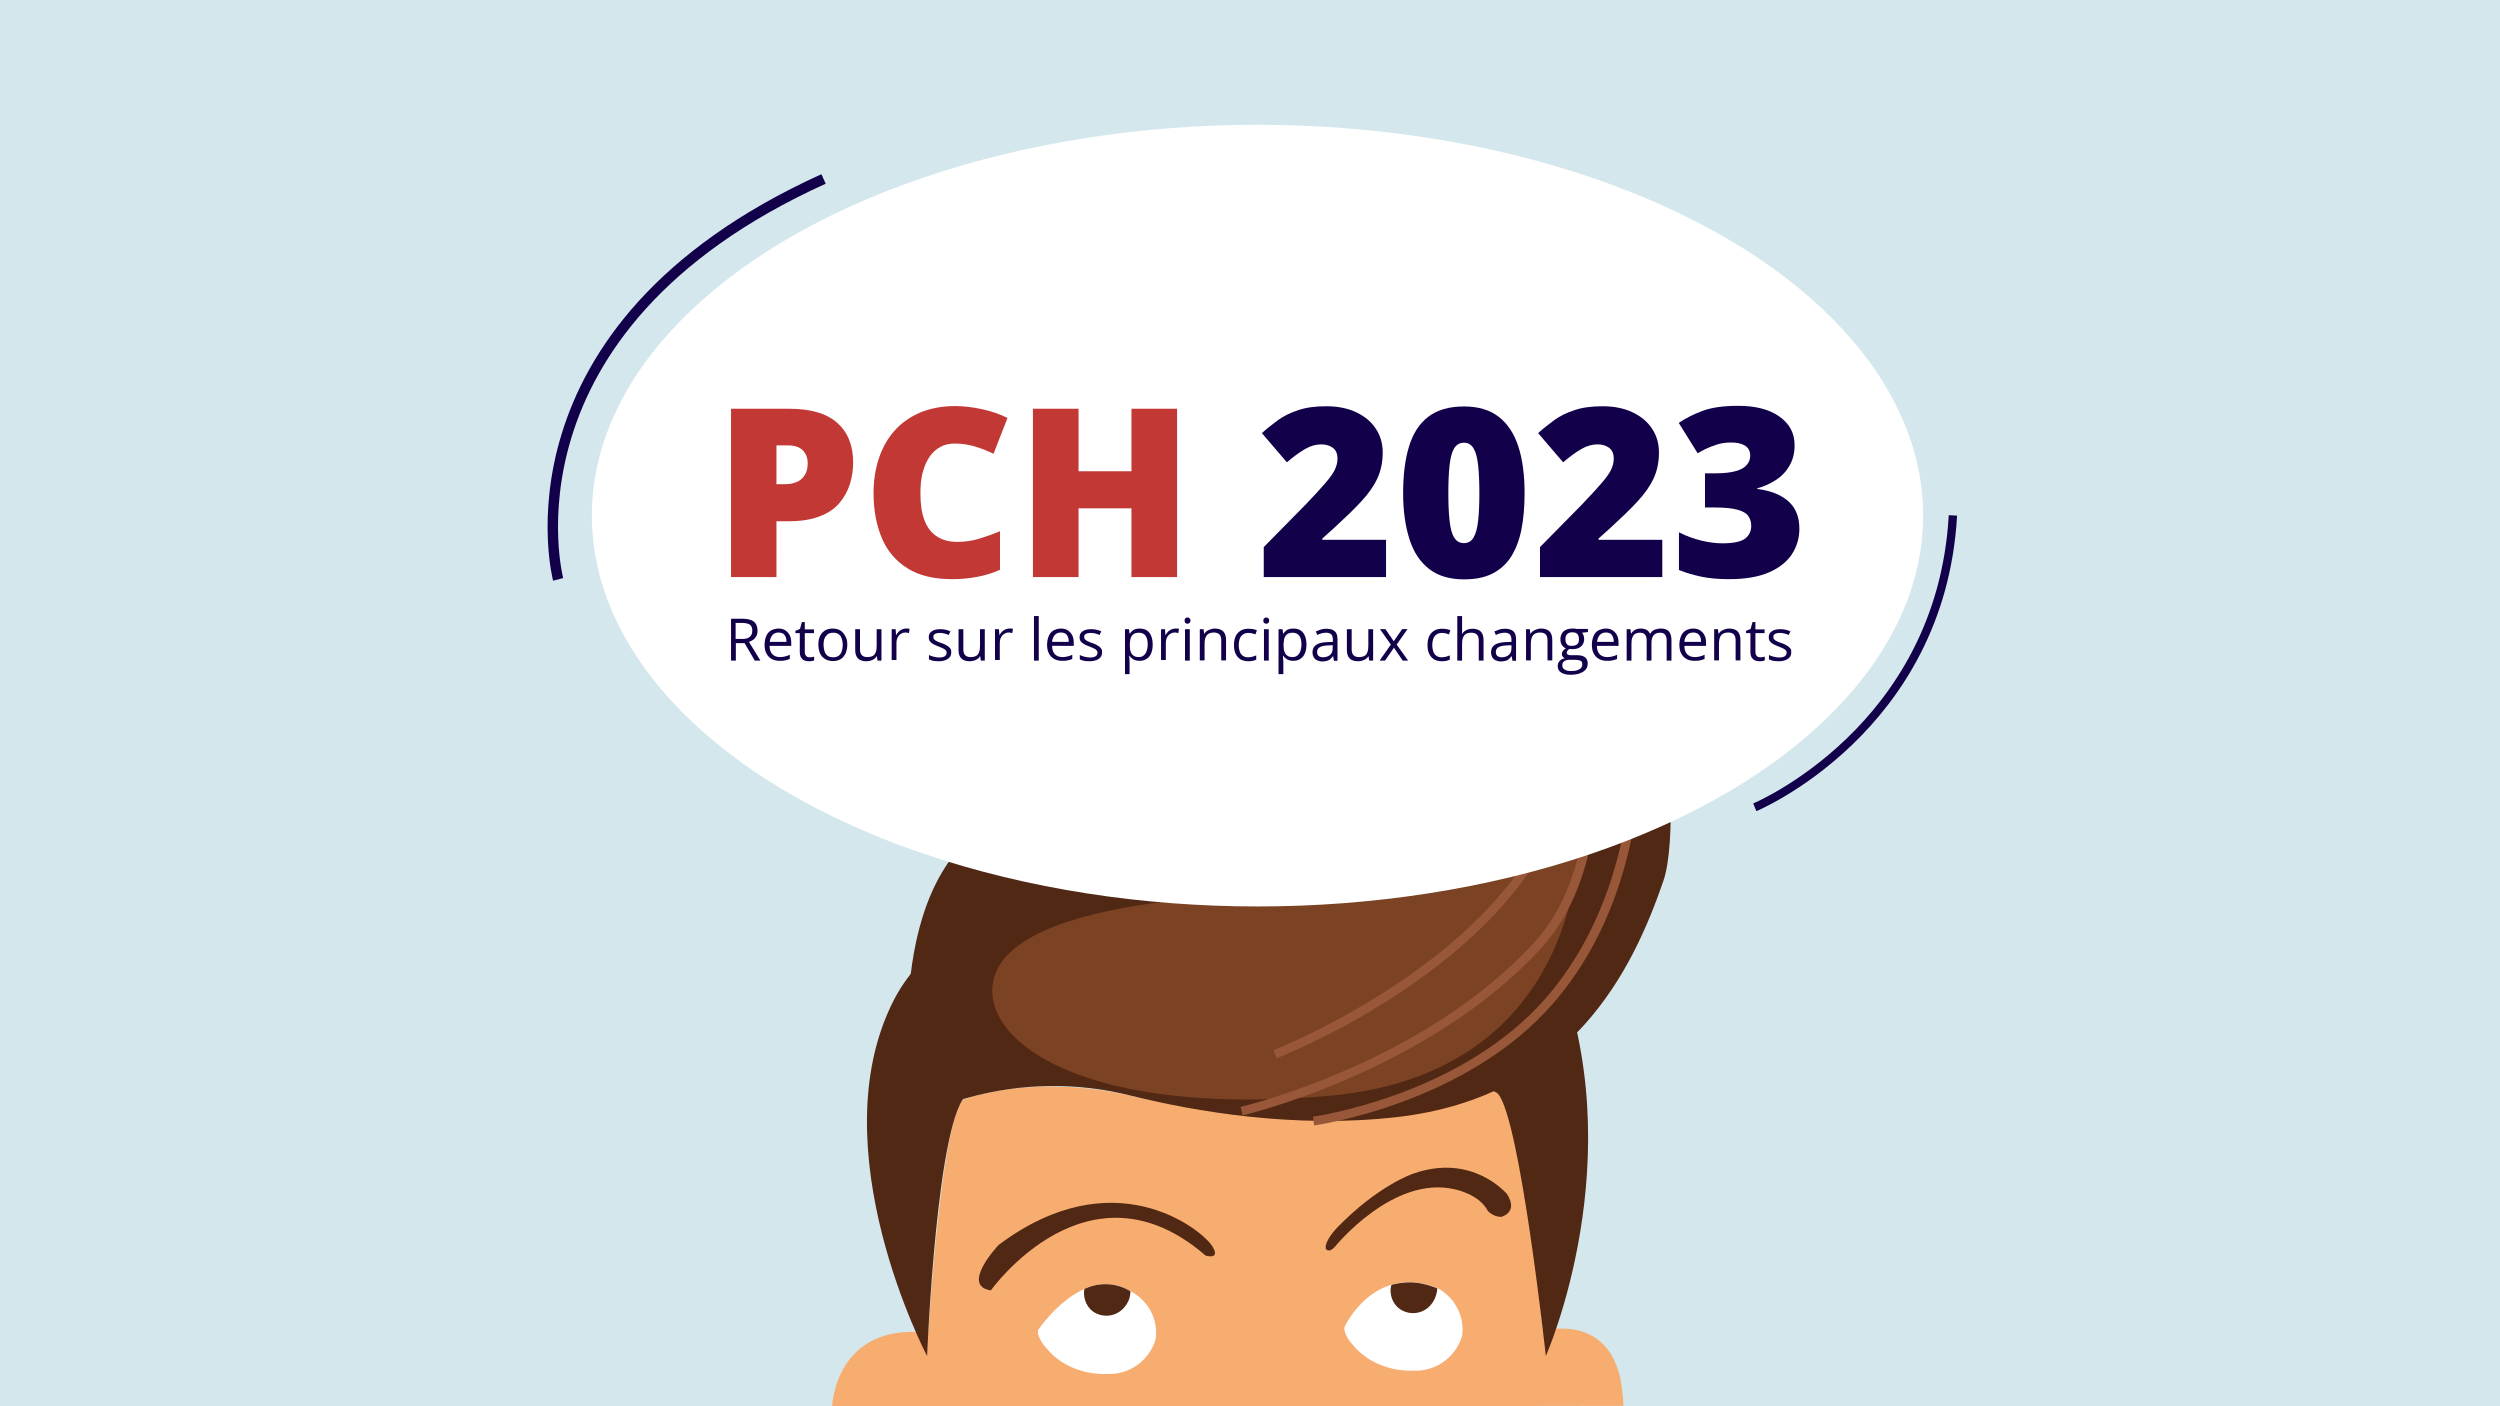 <?xml version="1.0" encoding="UTF-8"?> <svg xmlns="http://www.w3.org/2000/svg" xmlns:xlink="http://www.w3.org/1999/xlink" version="1.1" id="Calque_1" x="0px" y="0px" viewBox="0 0 1200 675" style="enable-background:new 0 0 1200 675;" xml:space="preserve"> <style type="text/css"> .st0{fill:#D3E7ED;} .st1{clip-path:url(#SVGID_00000078728810939884167200000000350953920699876275_);} .st2{clip-path:url(#SVGID_00000112612329714179673480000000260719659867466142_);fill:#F7AC70;} .st3{clip-path:url(#SVGID_00000150090986484202251350000010454419768515426947_);fill:#502813;} .st4{clip-path:url(#SVGID_00000086663336787372449720000012338238129760968091_);fill:#502813;} .st5{clip-path:url(#SVGID_00000167358824568337020730000017882873088379843719_);fill:#7C4224;} .st6{clip-path:url(#SVGID_00000011027365629307250490000007403606561965089193_);fill:#995739;} .st7{clip-path:url(#SVGID_00000000913772782799341360000002440894738038444732_);fill:#995739;} .st8{clip-path:url(#SVGID_00000018235976690680596560000004584666088766981802_);fill:#995739;} .st9{clip-path:url(#SVGID_00000083065074013135725630000008340961214480451470_);fill:#502813;} .st10{clip-path:url(#SVGID_00000114063273020430133630000007918863008846081455_);fill:#FFFFFF;} .st11{clip-path:url(#SVGID_00000029757940514709597610000003122426654166764710_);fill:#502813;} .st12{clip-path:url(#SVGID_00000154428175237565843770000000507265380705782441_);fill:#FFFFFF;} .st13{clip-path:url(#SVGID_00000057840547098379864050000004755996688428614289_);fill:#502813;} .st14{clip-path:url(#SVGID_00000068652124900301953200000000918516866534375562_);fill:#502813;} .st15{fill:#FFFFFF;} .st16{fill:#C13834;} .st17{fill:#12004A;} .st18{fill:none;stroke:#12004A;stroke-width:5;stroke-miterlimit:10;} .st19{fill:none;stroke:#12004A;stroke-width:4;stroke-miterlimit:10;} </style> <rect class="st0" width="1200" height="675"></rect> <g id="Calque_2_2_"> </g> <g> <g> <g> <g> <defs> <rect id="SVGID_1_" x="108.1" y="24.1" width="1044.5" height="651.3"></rect> </defs> <clipPath id="SVGID_00000179610779055276275440000008745264791292826767_"> <use xlink:href="#SVGID_1_" style="overflow:visible;"></use> </clipPath> <g style="clip-path:url(#SVGID_00000179610779055276275440000008745264791292826767_);"> <g> <g> <defs> <rect id="SVGID_00000034089658949377374300000003724216284123713976_" x="108.1" y="24.1" width="1044.5" height="651.3"></rect> </defs> <clipPath id="SVGID_00000093148998668627570030000006057466125562292642_"> <use xlink:href="#SVGID_00000034089658949377374300000003724216284123713976_" style="overflow:visible;"></use> </clipPath> <path style="clip-path:url(#SVGID_00000093148998668627570030000006057466125562292642_);fill:#F7AC70;" d="M399.4,675.4 c0,0,1.1-40.7,46.2-35.7c0,0,6-99.5,16.5-111.8c0,0,33.6-13.4,83.6-1.3c0,0,74.9,17.8,137.1,5.6c0,0,23.8-4.9,34.8-11.7 c0,0,4.5,2.6,6.2,7.3c1.7,4.8,10.1,45.6,16.8,111c0,0,31.4-9,37.5,24.6c0,0,1,7.1,1.2,11.4L399.4,675.4z"></path> </g> </g> <g> <g> <defs> <rect id="SVGID_00000117672259679432593900000010035738922518290053_" x="108.1" y="24.1" width="1044.5" height="651.3"></rect> </defs> <clipPath id="SVGID_00000158734602420265911000000011327388285408510338_"> <use xlink:href="#SVGID_00000117672259679432593900000010035738922518290053_" style="overflow:visible;"></use> </clipPath> <path style="clip-path:url(#SVGID_00000158734602420265911000000011327388285408510338_);fill:#502813;" d="M445,650.9 c0,0-52.2-99.3-16.2-170.4c48.7-96.3,297.7-68.7,317.7-19.2c38,94.1-4.5,189.6-4.5,189.6S729.6,536.6,719,525 s-239.2-9-254.3,0C449.7,534,445,650.9,445,650.9"></path> </g> </g> <g> <g> <defs> <rect id="SVGID_00000158724604851973994900000012293055490525622437_" x="108.1" y="24.1" width="1044.5" height="651.3"></rect> </defs> <clipPath id="SVGID_00000109744049149147031160000017026736268831876753_"> <use xlink:href="#SVGID_00000158724604851973994900000012293055490525622437_" style="overflow:visible;"></use> </clipPath> <path style="clip-path:url(#SVGID_00000109744049149147031160000017026736268831876753_);fill:#502813;" d="M800.5,355.6 c0,0-47.9,40.3-101.9,28.8c-53.9-11.5-177.8-23.1-227.8,13.4c-49.9,36.5-32,136.4-32,136.4l25.8-7.3 c25.5-7.1,52.5-7.5,78.2-1c31.2,7.7,78.7,15.9,127.7,10.3c83.9-9.6,113.2-70.6,127.9-113.3 C804.9,404.1,800.5,355.6,800.5,355.6"></path> </g> </g> <g> <g> <defs> <rect id="SVGID_00000168816780261508053060000008767689841875797632_" x="108.1" y="24.1" width="1044.5" height="651.3"></rect> </defs> <clipPath id="SVGID_00000166640796202697597470000012007666482974937008_"> <use xlink:href="#SVGID_00000168816780261508053060000008767689841875797632_" style="overflow:visible;"></use> </clipPath> <path style="clip-path:url(#SVGID_00000166640796202697597470000012007666482974937008_);fill:#7C4224;" d="M757.9,399 c0,0-55.6,29.7-123.6,29.7s-142.1,8.3-155.7,36.8s32.1,71.3,158.2,60.6C762.8,515.5,757.9,399,757.9,399"></path> </g> </g> <g> <g> <defs> <rect id="SVGID_00000137838347115556030180000008115817147418445956_" x="108.1" y="24.1" width="1044.5" height="651.3"></rect> </defs> <clipPath id="SVGID_00000156565937121863652210000012188190867937849520_"> <use xlink:href="#SVGID_00000137838347115556030180000008115817147418445956_" style="overflow:visible;"></use> </clipPath> <path style="clip-path:url(#SVGID_00000156565937121863652210000012188190867937849520_);fill:#995739;" d="M596.5,535.4 l-1-4.1c0.9-0.2,87.8-20.8,141-79c26.3-28.7,25.4-74.2,25.4-74.6l4.4-0.1c0,1.9,0.9,47.5-26.5,77.5 C685.5,514.3,597.3,535.2,596.5,535.4"></path> </g> </g> <g> <g> <defs> <rect id="SVGID_00000165939712764904898760000010784829634107794071_" x="108.1" y="24.1" width="1044.5" height="651.3"></rect> </defs> <clipPath id="SVGID_00000136400832785370656870000018046402972999445124_"> <use xlink:href="#SVGID_00000165939712764904898760000010784829634107794071_" style="overflow:visible;"></use> </clipPath> <path style="clip-path:url(#SVGID_00000136400832785370656870000018046402972999445124_);fill:#995739;" d="M630.8,540.2 l-0.6-4.2c0.7-0.1,71.4-10,112.3-57.5c41-47.6,40.3-110.9,40.3-111.5l4.4-0.1c0,0.6,0.8,65.5-41.3,114.3 C703.9,530,631.6,540.1,630.8,540.2"></path> </g> </g> <g> <g> <defs> <rect id="SVGID_00000167382053783425926240000010519988701844092059_" x="108.1" y="24.1" width="1044.5" height="651.3"></rect> </defs> <clipPath id="SVGID_00000031172475297406314440000014492002385837236373_"> <use xlink:href="#SVGID_00000167382053783425926240000010519988701844092059_" style="overflow:visible;"></use> </clipPath> <path style="clip-path:url(#SVGID_00000031172475297406314440000014492002385837236373_);fill:#995739;" d="M612.8,508 l-1.6-3.9c1.1-0.4,113-44.5,135.9-122.2l4.2,1.1C739,424.7,702,456.5,673,475.8C654.1,488.5,633.9,499.2,612.8,508"></path> </g> </g> <g> <g> <defs> <rect id="SVGID_00000064332500158957506690000008616923669760279683_" x="108.1" y="24.1" width="1044.5" height="651.3"></rect> </defs> <clipPath id="SVGID_00000167369098167412010200000009080952129569852805_"> <use xlink:href="#SVGID_00000064332500158957506690000008616923669760279683_" style="overflow:visible;"></use> </clipPath> <path style="clip-path:url(#SVGID_00000167369098167412010200000009080952129569852805_);fill:#502813;" d="M475.6,619.4 c0,0,46.7-65.7,103.1-16.7c0,0,7.9,2.3,2.8-5.1c-5.1-7.4-46.7-41.6-102.2,0C479.3,597.7,460.8,617.1,475.6,619.4"></path> </g> </g> <g> <g> <defs> <rect id="SVGID_00000074403459245890946440000007461937932498553790_" x="108.1" y="24.1" width="1044.5" height="651.3"></rect> </defs> <clipPath id="SVGID_00000023280015578929773150000004799058004989728959_"> <use xlink:href="#SVGID_00000074403459245890946440000007461937932498553790_" style="overflow:visible;"></use> </clipPath> <path style="clip-path:url(#SVGID_00000023280015578929773150000004799058004989728959_);fill:#FFFFFF;" d="M498.5,638.1 c0,0,21.6-32.1,44.2-18.3c8.5,4.4,13.4,13.7,12,23.1c-3.1,10.3-12.8,17.2-23.6,16.6c0,0-17.8,1.4-29.1-12.7 C502,646.9,496.9,641,498.5,638.1"></path> </g> </g> <g> <g> <defs> <rect id="SVGID_00000045620359912854596570000015078517025555033772_" x="108.1" y="24.1" width="1044.5" height="651.3"></rect> </defs> <clipPath id="SVGID_00000016754445824664143890000009874896176529090690_"> <use xlink:href="#SVGID_00000045620359912854596570000015078517025555033772_" style="overflow:visible;"></use> </clipPath> <path style="clip-path:url(#SVGID_00000016754445824664143890000009874896176529090690_);fill:#502813;" d="M521.5,618.3 c-0.4,0.1-0.6,0.2-1,0.4c-0.7,3.8,0.7,8,3.7,10.5c4.9,3.8,12,2.9,15.8-2.1c1.7-2.1,2.6-4.6,2.6-7.3 C536.3,615.9,528.4,615.3,521.5,618.3"></path> </g> </g> <g> <g> <defs> <rect id="SVGID_00000014604780793401503410000013353542056467522704_" x="108.1" y="24.1" width="1044.5" height="651.3"></rect> </defs> <clipPath id="SVGID_00000037657154242299844970000011975455229352010681_"> <use xlink:href="#SVGID_00000014604780793401503410000013353542056467522704_" style="overflow:visible;"></use> </clipPath> <path style="clip-path:url(#SVGID_00000037657154242299844970000011975455229352010681_);fill:#FFFFFF;" d="M645.6,636.5 c0,0,14.1-30.1,44.2-18.3c8.5,4.4,13.4,13.7,12,23.1c-3.1,10.3-12.8,17.2-23.6,16.6c0,0-17.8,1.4-29.1-12.7 C649,645.3,644,639.4,645.6,636.5"></path> </g> </g> <g> <g> <defs> <rect id="SVGID_00000040572590148318251730000004410501385231284109_" x="108.1" y="24.1" width="1044.5" height="651.3"></rect> </defs> <clipPath id="SVGID_00000033370842673003574390000004748424228374849979_"> <use xlink:href="#SVGID_00000040572590148318251730000004410501385231284109_" style="overflow:visible;"></use> </clipPath> <path style="clip-path:url(#SVGID_00000033370842673003574390000004748424228374849979_);fill:#502813;" d="M668.7,616.5 c-0.6,0.2-0.9,0.2-1,0.8c-0.8,3.8,0.5,7.8,3.4,10.4c4.8,4,11.9,3.3,15.8-1.5c1.7-2,2.9-5.1,3-7.8 C683.7,616,677.6,614.4,668.7,616.5"></path> </g> </g> <g> <g> <defs> <rect id="SVGID_00000182508871329050019870000006437383633828542859_" x="108.1" y="24.1" width="1044.5" height="651.3"></rect> </defs> <clipPath id="SVGID_00000082362381288754594880000011613363957667209104_"> <use xlink:href="#SVGID_00000182508871329050019870000006437383633828542859_" style="overflow:visible;"></use> </clipPath> <path style="clip-path:url(#SVGID_00000082362381288754594880000011613363957667209104_);fill:#502813;" d="M640.8,598.4 c0,0,27.9-34.6,57.6-27.5c0,0,11.6,2.2,15.8,10.4c1.7,1.7,4,2.8,6.4,2.8c0,0,8.4-2,2.8-10.9c0,0-16.5-20-45.2-9.8 c0,0-16.9,5.7-36.4,25.9c0,0-6.2,6.3-5.4,10.1C636.4,599.5,637.8,601.8,640.8,598.4"></path> </g> </g> </g> </g> </g> </g> </g> <ellipse class="st15" cx="603.6" cy="247.5" rx="319.5" ry="187.6"></ellipse> <g> <path class="st16" d="M378.8,196.2c10.2,0,17.9,2.2,23,6.7c5.1,4.5,7.7,10.8,7.7,19c0,3.7-0.5,7.2-1.6,10.6 c-1.1,3.4-2.8,6.4-5.1,9.1s-5.5,4.8-9.5,6.3s-8.8,2.3-14.5,2.3h-6.1V277h-21.8v-80.8H378.8z M378.3,213.8h-5.6v18.6h4.3 c1.9,0,3.6-0.3,5.3-1c1.6-0.6,2.9-1.7,3.9-3.2c1-1.5,1.5-3.4,1.5-5.8c0-2.5-0.8-4.6-2.3-6.2C383.8,214.6,381.5,213.8,378.3,213.8z"></path> <path class="st16" d="M458.3,212.9c-2.6,0-4.9,0.5-6.9,1.6c-2,1.1-3.8,2.7-5.2,4.7c-1.4,2.1-2.5,4.6-3.3,7.5 c-0.8,3-1.1,6.3-1.1,10.1c0,5.1,0.6,9.4,1.9,12.8c1.3,3.5,3.3,6.1,5.9,7.8c2.6,1.8,5.9,2.7,9.9,2.7c3.6,0,7.1-0.5,10.4-1.5 c3.3-1,6.7-2.2,10.1-3.6v18.5c-3.6,1.6-7.2,2.7-11,3.4c-3.7,0.7-7.7,1.1-11.9,1.1c-8.8,0-15.9-1.7-21.5-5.2 c-5.6-3.5-9.7-8.3-12.3-14.5c-2.6-6.2-4-13.4-4-21.6c0-6.1,0.9-11.7,2.6-16.8c1.7-5.1,4.2-9.5,7.5-13.2c3.3-3.7,7.4-6.6,12.3-8.7 c4.9-2,10.5-3.1,16.8-3.1c3.9,0,8,0.5,12.4,1.4c4.3,0.9,8.6,2.3,12.7,4.3l-6.7,17.2c-2.9-1.4-5.9-2.6-9-3.5 C464.9,213.4,461.7,212.9,458.3,212.9z"></path> <path class="st16" d="M565,277h-21.9V244h-25.4V277h-21.9v-80.8h21.9v30h25.4v-30H565V277z"></path> <path class="st17" d="M665.2,277h-58.6v-14.4l19.7-20c4.1-4.3,7.3-7.7,9.5-10.3c2.3-2.6,3.9-4.8,4.8-6.6c0.9-1.8,1.4-3.7,1.4-5.6 c0-2.4-0.8-4.1-2.3-5.2c-1.5-1.1-3.4-1.6-5.5-1.6c-2.5,0-5.1,0.7-7.7,2.2c-2.6,1.5-5.5,3.6-8.8,6.4l-12-14c2.4-2.2,5-4.2,7.7-6.2 c2.7-2,6-3.6,9.7-4.8c3.7-1.3,8.3-1.9,13.6-1.9c5.5,0,10.3,1,14.3,2.9c4,1.9,7.2,4.5,9.4,7.9c2.2,3.3,3.3,7.1,3.3,11.4 c0,4.7-0.9,8.9-2.6,12.5c-1.7,3.7-4.3,7.3-7.7,11c-3.4,3.7-7.7,7.8-12.8,12.5l-5.9,5.3v0.6h30.6V277z"></path> <path class="st17" d="M731.8,236.7c0,6.5-0.5,12.3-1.5,17.4c-1,5.1-2.7,9.4-4.9,13c-2.3,3.6-5.3,6.3-9,8.2s-8.3,2.8-13.7,2.8 c-6.7,0-12.3-1.6-16.6-4.9c-4.3-3.3-7.5-8-9.5-14.2c-2-6.2-3.1-13.6-3.1-22.2c0-8.7,0.9-16.2,2.8-22.4c1.9-6.2,4.9-11,9.2-14.3 c4.3-3.3,10-5,17.2-5c6.7,0,12.3,1.6,16.6,4.9c4.3,3.3,7.5,8.1,9.5,14.3C730.8,220.4,731.8,227.9,731.8,236.7z M695.2,236.7 c0,5.3,0.2,9.7,0.6,13.3c0.4,3.6,1.1,6.3,2.2,8c1.1,1.8,2.6,2.7,4.7,2.7c2,0,3.6-0.9,4.6-2.7c1.1-1.8,1.8-4.5,2.2-8 c0.4-3.6,0.6-8,0.6-13.3c0-5.3-0.2-9.8-0.6-13.4c-0.4-3.6-1.1-6.3-2.2-8.1c-1.1-1.8-2.6-2.7-4.6-2.7c-2,0-3.6,0.9-4.7,2.7 c-1.1,1.8-1.8,4.5-2.2,8.1C695.4,226.9,695.2,231.4,695.2,236.7z"></path> <path class="st17" d="M797.8,277h-58.6v-14.4l19.7-20c4.1-4.3,7.3-7.7,9.5-10.3c2.3-2.6,3.9-4.8,4.8-6.6c0.9-1.8,1.4-3.7,1.4-5.6 c0-2.4-0.8-4.1-2.3-5.2c-1.5-1.1-3.4-1.6-5.5-1.6c-2.5,0-5.1,0.7-7.7,2.2c-2.6,1.5-5.5,3.6-8.8,6.4l-12-14c2.4-2.2,5-4.2,7.7-6.2 c2.7-2,6-3.6,9.7-4.8c3.7-1.3,8.3-1.9,13.6-1.9c5.5,0,10.3,1,14.3,2.9c4,1.9,7.2,4.5,9.4,7.9c2.2,3.3,3.3,7.1,3.3,11.4 c0,4.7-0.9,8.9-2.6,12.5c-1.7,3.7-4.3,7.3-7.7,11c-3.4,3.7-7.7,7.8-12.8,12.5l-5.9,5.3v0.6h30.6V277z"></path> <path class="st17" d="M861.4,213.7c0,3.8-0.8,7.1-2.5,9.9c-1.6,2.8-3.8,5.1-6.5,6.8c-2.7,1.8-5.7,3.1-8.9,4v0.3 c6.4,0.8,11.4,2.8,14.9,5.9c3.5,3.1,5.3,7.5,5.3,13.2c0,4.4-1.2,8.5-3.5,12.1c-2.4,3.7-6,6.6-11,8.8c-5,2.2-11.4,3.3-19.2,3.3 c-5.2,0-9.7-0.4-13.4-1.2c-3.7-0.8-7.3-1.8-10.7-3.2v-18.1c3.5,1.8,7.1,3.1,10.8,4c3.7,0.9,7.1,1.3,10.1,1.3 c5.3,0,8.9-0.8,10.9-2.3c1.9-1.5,2.9-3.5,2.9-6.1c0-1.8-0.5-3.4-1.4-4.7c-0.9-1.3-2.6-2.3-5.1-3c-2.5-0.7-6.1-1.1-10.7-1.1h-5 v-16.4h5.1c4.1,0,7.4-0.4,9.8-1.1c2.4-0.7,4.2-1.7,5.2-3c1.1-1.3,1.6-2.7,1.6-4.4c0-2.1-0.8-3.7-2.5-4.8c-1.7-1-3.9-1.5-6.6-1.5 c-2.4,0-4.7,0.3-6.9,1c-2.1,0.7-4,1.4-5.6,2.2c-1.6,0.8-2.8,1.5-3.6,2l-9.1-14.6c3.4-2.3,7.2-4.2,11.5-5.8c4.3-1.6,10-2.4,17-2.4 c8.3,0,14.9,1.7,19.6,5C859,203.3,861.4,207.9,861.4,213.7z"></path> </g> <g> <path class="st17" d="M356.3,297c1.7,0,3,0.2,4.1,0.6c1.1,0.4,1.9,1,2.4,1.9c0.5,0.8,0.8,1.9,0.8,3.2c0,1.1-0.2,2-0.6,2.7 c-0.4,0.7-0.9,1.3-1.5,1.7c-0.6,0.4-1.3,0.8-2,1l5.5,9h-2.7l-4.9-8.4h-4.2v8.4h-2.3V297H356.3z M356.1,299h-3v7.7h3.2 c1.6,0,2.8-0.3,3.6-1c0.8-0.7,1.2-1.7,1.2-3c0-1.4-0.4-2.3-1.2-2.9C359.1,299.3,357.8,299,356.1,299z"></path> <path class="st17" d="M373.7,301.7c1.3,0,2.4,0.3,3.3,0.9c0.9,0.6,1.6,1.4,2.1,2.4c0.5,1,0.7,2.2,0.7,3.6v1.4h-10.4 c0,1.8,0.5,3.1,1.3,4c0.9,0.9,2.1,1.4,3.6,1.4c1,0,1.8-0.1,2.5-0.3c0.7-0.2,1.5-0.4,2.3-0.8v2c-0.8,0.3-1.5,0.6-2.3,0.7 c-0.7,0.2-1.6,0.2-2.6,0.2c-1.4,0-2.7-0.3-3.8-0.9c-1.1-0.6-1.9-1.5-2.5-2.6c-0.6-1.1-0.9-2.5-0.9-4.2c0-1.6,0.3-3,0.8-4.2 c0.5-1.2,1.3-2.1,2.3-2.7C371.2,302.1,372.3,301.7,373.7,301.7z M373.7,303.6c-1.2,0-2.2,0.4-2.9,1.2c-0.7,0.8-1.2,1.9-1.3,3.3h8 c0-0.9-0.1-1.7-0.4-2.4c-0.3-0.7-0.7-1.2-1.2-1.6C375.2,303.8,374.5,303.6,373.7,303.6z"></path> <path class="st17" d="M388.6,315.5c0.4,0,0.8,0,1.2-0.1c0.4-0.1,0.7-0.1,1-0.2v1.8c-0.3,0.1-0.6,0.2-1.1,0.3 c-0.5,0.1-0.9,0.1-1.4,0.1c-0.8,0-1.5-0.1-2.2-0.4c-0.7-0.3-1.2-0.8-1.6-1.4c-0.4-0.7-0.6-1.6-0.6-2.8v-8.9h-2.1v-1.1l2.2-0.9 l0.9-3.3h1.4v3.5h4.4v1.8h-4.4v8.9c0,0.9,0.2,1.7,0.7,2.1C387.3,315.3,387.8,315.5,388.6,315.5z"></path> <path class="st17" d="M406.7,309.5c0,1.2-0.2,2.3-0.5,3.3s-0.8,1.8-1.4,2.5c-0.6,0.7-1.3,1.2-2.2,1.5c-0.9,0.4-1.8,0.5-2.9,0.5 c-1,0-1.9-0.2-2.8-0.5c-0.8-0.4-1.6-0.9-2.2-1.5c-0.6-0.7-1.1-1.5-1.4-2.5c-0.3-1-0.5-2.1-0.5-3.3c0-1.7,0.3-3.1,0.8-4.2 c0.6-1.2,1.4-2,2.4-2.7c1-0.6,2.3-0.9,3.7-0.9c1.4,0,2.6,0.3,3.6,0.9c1,0.6,1.8,1.5,2.4,2.7C406.5,306.5,406.7,307.9,406.7,309.5z M395.3,309.5c0,1.2,0.2,2.3,0.5,3.2s0.8,1.6,1.5,2.1c0.7,0.5,1.5,0.7,2.6,0.7c1,0,1.9-0.2,2.6-0.7c0.7-0.5,1.2-1.2,1.5-2.1 s0.5-1.9,0.5-3.2c0-1.2-0.2-2.2-0.5-3.1c-0.3-0.9-0.8-1.6-1.5-2c-0.7-0.5-1.5-0.7-2.6-0.7c-1.6,0-2.7,0.5-3.4,1.6 C395.6,306.2,395.3,307.7,395.3,309.5z"></path> <path class="st17" d="M423.1,302v15.1h-1.9l-0.3-2.1h-0.1c-0.3,0.5-0.7,1-1.2,1.3c-0.5,0.4-1.1,0.6-1.7,0.8c-0.6,0.2-1.3,0.3-2,0.3 c-1.2,0-2.2-0.2-3-0.6s-1.4-1-1.8-1.8c-0.4-0.8-0.6-1.8-0.6-3.1V302h2.3v9.7c0,1.3,0.3,2.2,0.9,2.8c0.6,0.6,1.4,0.9,2.6,0.9 c1.1,0,2-0.2,2.7-0.6c0.7-0.4,1.1-1,1.4-1.9c0.3-0.8,0.4-1.8,0.4-3V302H423.1z"></path> <path class="st17" d="M434.8,301.7c0.3,0,0.6,0,0.9,0c0.3,0,0.6,0.1,0.9,0.1l-0.3,2.1c-0.2-0.1-0.5-0.1-0.8-0.2s-0.6-0.1-0.9-0.1 c-0.6,0-1.2,0.1-1.7,0.4c-0.5,0.2-1,0.6-1.4,1c-0.4,0.5-0.7,1-0.9,1.6c-0.2,0.6-0.3,1.3-0.3,2.1v8.1H428V302h1.9l0.2,2.8h0.1 c0.3-0.6,0.7-1.1,1.1-1.5c0.4-0.5,1-0.8,1.5-1.1C433.5,301.9,434.1,301.7,434.8,301.7z"></path> <path class="st17" d="M456.6,313c0,1-0.2,1.8-0.7,2.4c-0.5,0.7-1.2,1.1-2.1,1.5c-0.9,0.3-2,0.5-3.2,0.5c-1.1,0-2-0.1-2.7-0.2 c-0.8-0.2-1.4-0.4-2-0.7v-2.1c0.6,0.3,1.3,0.6,2.2,0.8c0.9,0.2,1.7,0.4,2.6,0.4c1.3,0,2.2-0.2,2.8-0.6s0.9-1,0.9-1.7 c0-0.4-0.1-0.8-0.4-1.1c-0.2-0.3-0.6-0.6-1.2-0.9c-0.6-0.3-1.3-0.6-2.3-1c-1-0.4-1.8-0.7-2.5-1.1c-0.7-0.4-1.2-0.8-1.6-1.3 c-0.4-0.5-0.6-1.2-0.6-2c0-1.3,0.5-2.3,1.5-2.9c1-0.7,2.4-1,4.1-1c0.9,0,1.8,0.1,2.6,0.3c0.8,0.2,1.5,0.4,2.2,0.7l-0.8,1.8 c-0.6-0.3-1.3-0.5-2-0.7s-1.4-0.3-2.2-0.3c-1.1,0-1.9,0.2-2.4,0.5c-0.6,0.3-0.8,0.8-0.8,1.4c0,0.5,0.1,0.9,0.4,1.2 c0.3,0.3,0.7,0.6,1.3,0.9c0.6,0.3,1.3,0.6,2.3,0.9c0.9,0.3,1.8,0.7,2.4,1.1c0.7,0.4,1.2,0.8,1.6,1.3 C456.4,311.5,456.6,312.1,456.6,313z"></path> <path class="st17" d="M472.7,302v15.1h-1.9l-0.3-2.1h-0.1c-0.3,0.5-0.7,1-1.2,1.3c-0.5,0.4-1.1,0.6-1.7,0.8c-0.6,0.2-1.3,0.3-2,0.3 c-1.2,0-2.2-0.2-3-0.6s-1.4-1-1.8-1.8c-0.4-0.8-0.6-1.8-0.6-3.1V302h2.3v9.7c0,1.3,0.3,2.2,0.9,2.8c0.6,0.6,1.4,0.9,2.6,0.9 c1.1,0,2-0.2,2.7-0.6c0.7-0.4,1.1-1,1.4-1.9c0.3-0.8,0.4-1.8,0.4-3V302H472.7z"></path> <path class="st17" d="M484.4,301.7c0.3,0,0.6,0,0.9,0c0.3,0,0.6,0.1,0.9,0.1l-0.3,2.1c-0.2-0.1-0.5-0.1-0.8-0.2s-0.6-0.1-0.9-0.1 c-0.6,0-1.2,0.1-1.7,0.4c-0.5,0.2-1,0.6-1.4,1c-0.4,0.5-0.7,1-0.9,1.6c-0.2,0.6-0.3,1.3-0.3,2.1v8.1h-2.3V302h1.9l0.2,2.8h0.1 c0.3-0.6,0.7-1.1,1.1-1.5c0.4-0.5,1-0.8,1.5-1.1C483,301.9,483.6,301.7,484.4,301.7z"></path> <path class="st17" d="M498.6,317.1h-2.3v-21.4h2.3V317.1z"></path> <path class="st17" d="M509.3,301.7c1.3,0,2.4,0.3,3.3,0.9c0.9,0.6,1.6,1.4,2.1,2.4c0.5,1,0.7,2.2,0.7,3.6v1.4H505 c0,1.8,0.5,3.1,1.3,4c0.9,0.9,2.1,1.4,3.6,1.4c1,0,1.8-0.1,2.5-0.3c0.7-0.2,1.5-0.4,2.3-0.8v2c-0.8,0.3-1.5,0.6-2.3,0.7 c-0.7,0.2-1.6,0.2-2.6,0.2c-1.4,0-2.7-0.3-3.8-0.9c-1.1-0.6-1.9-1.5-2.5-2.6c-0.6-1.1-0.9-2.5-0.9-4.2c0-1.6,0.3-3,0.8-4.2 c0.5-1.2,1.3-2.1,2.3-2.7C506.7,302.1,507.9,301.7,509.3,301.7z M509.2,303.6c-1.2,0-2.2,0.4-2.9,1.2c-0.7,0.8-1.2,1.9-1.3,3.3h8 c0-0.9-0.1-1.7-0.4-2.4c-0.3-0.7-0.7-1.2-1.2-1.6C510.8,303.8,510.1,303.6,509.2,303.6z"></path> <path class="st17" d="M529,313c0,1-0.2,1.8-0.7,2.4c-0.5,0.7-1.2,1.1-2.1,1.5c-0.9,0.3-2,0.5-3.2,0.5c-1.1,0-2-0.1-2.7-0.2 c-0.8-0.2-1.4-0.4-2-0.7v-2.1c0.6,0.3,1.3,0.6,2.2,0.8c0.9,0.2,1.7,0.4,2.6,0.4c1.3,0,2.2-0.2,2.8-0.6c0.6-0.4,0.9-1,0.9-1.7 c0-0.4-0.1-0.8-0.4-1.1c-0.2-0.3-0.6-0.6-1.2-0.9c-0.6-0.3-1.3-0.6-2.3-1c-1-0.4-1.8-0.7-2.5-1.1c-0.7-0.4-1.2-0.8-1.6-1.3 c-0.4-0.5-0.6-1.2-0.6-2c0-1.3,0.5-2.3,1.5-2.9c1-0.7,2.4-1,4.1-1c0.9,0,1.8,0.1,2.6,0.3c0.8,0.2,1.5,0.4,2.2,0.7l-0.8,1.8 c-0.6-0.3-1.3-0.5-2-0.7s-1.4-0.3-2.2-0.3c-1.1,0-1.9,0.2-2.4,0.5c-0.6,0.3-0.8,0.8-0.8,1.4c0,0.5,0.1,0.9,0.4,1.2 c0.3,0.3,0.7,0.6,1.3,0.9s1.3,0.6,2.3,0.9c0.9,0.3,1.8,0.7,2.4,1.1c0.7,0.4,1.2,0.8,1.6,1.3C528.8,311.5,529,312.1,529,313z"></path> <path class="st17" d="M547.1,301.7c1.9,0,3.4,0.6,4.5,1.9c1.1,1.3,1.7,3.2,1.7,5.8c0,1.7-0.3,3.2-0.8,4.3c-0.5,1.2-1.2,2-2.2,2.6 c-0.9,0.6-2,0.9-3.3,0.9c-0.8,0-1.5-0.1-2.1-0.3c-0.6-0.2-1.1-0.5-1.6-0.9s-0.8-0.7-1.1-1.2h-0.2c0,0.4,0.1,0.8,0.1,1.3 c0,0.5,0.1,0.9,0.1,1.3v6.2H540V302h1.9l0.3,2.2h0.1c0.3-0.5,0.7-0.9,1.1-1.3c0.4-0.4,0.9-0.7,1.5-0.9 C545.6,301.8,546.3,301.7,547.1,301.7z M546.7,303.7c-1,0-1.9,0.2-2.5,0.6s-1.1,1-1.4,1.8c-0.3,0.8-0.4,1.8-0.5,3v0.4 c0,1.3,0.1,2.4,0.4,3.2c0.3,0.9,0.7,1.6,1.4,2c0.6,0.5,1.5,0.7,2.6,0.7c0.9,0,1.7-0.3,2.3-0.8c0.6-0.5,1.1-1.2,1.4-2.1 c0.3-0.9,0.5-1.9,0.5-3.1c0-1.8-0.3-3.2-1-4.2C549.2,304.2,548.1,303.7,546.7,303.7z"></path> <path class="st17" d="M564.1,301.7c0.3,0,0.6,0,0.9,0c0.3,0,0.6,0.1,0.9,0.1l-0.3,2.1c-0.2-0.1-0.5-0.1-0.8-0.2s-0.6-0.1-0.9-0.1 c-0.6,0-1.2,0.1-1.7,0.4c-0.5,0.2-1,0.6-1.4,1c-0.4,0.5-0.7,1-0.9,1.6c-0.2,0.6-0.3,1.3-0.3,2.1v8.1h-2.3V302h1.9l0.2,2.8h0.1 c0.3-0.6,0.7-1.1,1.1-1.5c0.4-0.5,1-0.8,1.5-1.1C562.8,301.9,563.4,301.7,564.1,301.7z"></path> <path class="st17" d="M570,296.4c0.4,0,0.7,0.1,1,0.4c0.3,0.2,0.4,0.6,0.4,1.1c0,0.5-0.1,0.9-0.4,1.1c-0.3,0.2-0.6,0.4-1,0.4 c-0.4,0-0.7-0.1-1-0.4c-0.3-0.2-0.4-0.6-0.4-1.1c0-0.5,0.1-0.9,0.4-1.1C569.2,296.5,569.6,296.4,570,296.4z M571.1,302v15.1h-2.3 V302H571.1z"></path> <path class="st17" d="M583,301.7c1.8,0,3.1,0.4,4.1,1.3c0.9,0.9,1.4,2.3,1.4,4.2v9.8h-2.3v-9.7c0-1.3-0.3-2.2-0.9-2.8 c-0.6-0.6-1.5-0.9-2.6-0.9c-1.7,0-2.8,0.5-3.5,1.4c-0.7,0.9-1,2.3-1,4.1v7.9h-2.3V302h1.8l0.3,2.2h0.1c0.3-0.5,0.7-1,1.2-1.3 c0.5-0.4,1.1-0.6,1.7-0.8C581.7,301.8,582.4,301.7,583,301.7z"></path> <path class="st17" d="M599.2,317.4c-1.4,0-2.6-0.3-3.6-0.8c-1-0.6-1.8-1.4-2.4-2.6c-0.6-1.1-0.9-2.6-0.9-4.3c0-1.8,0.3-3.3,0.9-4.5 c0.6-1.2,1.5-2,2.5-2.6c1.1-0.6,2.3-0.8,3.7-0.8c0.8,0,1.5,0.1,2.2,0.2c0.7,0.2,1.3,0.3,1.7,0.6l-0.7,1.9c-0.5-0.2-1-0.3-1.6-0.5 c-0.6-0.1-1.2-0.2-1.7-0.2c-1,0-1.9,0.2-2.6,0.7c-0.7,0.4-1.2,1.1-1.6,2c-0.3,0.9-0.5,1.9-0.5,3.2c0,1.2,0.2,2.3,0.5,3.1 c0.3,0.9,0.8,1.5,1.5,2c0.7,0.5,1.5,0.7,2.5,0.7c0.8,0,1.5-0.1,2.2-0.3c0.6-0.2,1.2-0.4,1.7-0.6v2c-0.5,0.3-1.1,0.5-1.7,0.6 C600.8,317.3,600.1,317.4,599.2,317.4z"></path> <path class="st17" d="M607.8,296.4c0.4,0,0.7,0.1,1,0.4c0.3,0.2,0.4,0.6,0.4,1.1c0,0.5-0.1,0.9-0.4,1.1c-0.3,0.2-0.6,0.4-1,0.4 c-0.4,0-0.7-0.1-1-0.4c-0.3-0.2-0.4-0.6-0.4-1.1c0-0.5,0.1-0.9,0.4-1.1C607.1,296.5,607.4,296.4,607.8,296.4z M609,302v15.1h-2.3 V302H609z"></path> <path class="st17" d="M620.9,301.7c1.9,0,3.4,0.6,4.5,1.9c1.1,1.3,1.7,3.2,1.7,5.8c0,1.7-0.3,3.2-0.8,4.3s-1.2,2-2.2,2.6 c-0.9,0.6-2,0.9-3.3,0.9c-0.8,0-1.5-0.1-2.1-0.3c-0.6-0.2-1.1-0.5-1.6-0.9s-0.8-0.7-1.1-1.2h-0.2c0,0.4,0.1,0.8,0.1,1.3 c0,0.5,0.1,0.9,0.1,1.3v6.2h-2.3V302h1.9l0.3,2.2h0.1c0.3-0.5,0.7-0.9,1.1-1.3c0.4-0.4,0.9-0.7,1.5-0.9 C619.3,301.8,620,301.7,620.9,301.7z M620.5,303.7c-1,0-1.9,0.2-2.5,0.6c-0.6,0.4-1.1,1-1.4,1.8c-0.3,0.8-0.4,1.8-0.5,3v0.4 c0,1.3,0.1,2.4,0.4,3.2c0.3,0.9,0.7,1.6,1.4,2c0.6,0.5,1.5,0.7,2.6,0.7c0.9,0,1.7-0.3,2.3-0.8c0.6-0.5,1.1-1.2,1.4-2.1 c0.3-0.9,0.5-1.9,0.5-3.1c0-1.8-0.3-3.2-1-4.2C623,304.2,621.9,303.7,620.5,303.7z"></path> <path class="st17" d="M636.7,301.8c1.8,0,3.1,0.4,4,1.2s1.3,2.1,1.3,3.9v10.3h-1.7l-0.4-2.2h-0.1c-0.4,0.6-0.9,1-1.3,1.4 c-0.5,0.4-1,0.7-1.6,0.8c-0.6,0.2-1.3,0.3-2.2,0.3c-0.9,0-1.7-0.2-2.4-0.5c-0.7-0.3-1.3-0.8-1.7-1.5c-0.4-0.7-0.6-1.5-0.6-2.5 c0-1.5,0.6-2.7,1.8-3.5c1.2-0.8,3-1.2,5.4-1.3l2.6-0.1v-0.9c0-1.3-0.3-2.2-0.8-2.7c-0.6-0.5-1.3-0.8-2.4-0.8 c-0.8,0-1.5,0.1-2.3,0.3c-0.7,0.2-1.4,0.5-2,0.8l-0.7-1.7c0.7-0.3,1.5-0.6,2.3-0.9C634.8,301.9,635.7,301.8,636.7,301.8z M639.7,309.7l-2.3,0.1c-1.9,0.1-3.2,0.4-4,0.9c-0.8,0.5-1.2,1.3-1.2,2.3c0,0.9,0.3,1.5,0.8,1.9c0.5,0.4,1.2,0.6,2.1,0.6 c1.3,0,2.4-0.4,3.3-1.1c0.9-0.7,1.3-1.9,1.3-3.3V309.7z"></path> <path class="st17" d="M659.1,302v15.1h-1.9l-0.3-2.1h-0.1c-0.3,0.5-0.7,1-1.2,1.3c-0.5,0.4-1.1,0.6-1.7,0.8c-0.6,0.2-1.3,0.3-2,0.3 c-1.2,0-2.2-0.2-3-0.6s-1.4-1-1.8-1.8c-0.4-0.8-0.6-1.8-0.6-3.1V302h2.3v9.7c0,1.3,0.3,2.2,0.9,2.8c0.6,0.6,1.4,0.9,2.6,0.9 c1.1,0,2-0.2,2.7-0.6c0.7-0.4,1.1-1,1.4-1.9c0.3-0.8,0.4-1.8,0.4-3V302H659.1z"></path> <path class="st17" d="M667.6,309.4l-5.2-7.4h2.6l4,5.8l4-5.8h2.6l-5.2,7.4l5.5,7.7h-2.6l-4.2-6.2l-4.3,6.2h-2.6L667.6,309.4z"></path> <path class="st17" d="M692.1,317.4c-1.4,0-2.6-0.3-3.6-0.8c-1-0.6-1.8-1.4-2.4-2.6c-0.6-1.1-0.9-2.6-0.9-4.3c0-1.8,0.3-3.3,0.9-4.5 c0.6-1.2,1.5-2,2.5-2.6c1.1-0.6,2.3-0.8,3.7-0.8c0.8,0,1.5,0.1,2.2,0.2c0.7,0.2,1.3,0.3,1.7,0.6l-0.7,1.9c-0.5-0.2-1-0.3-1.6-0.5 c-0.6-0.1-1.2-0.2-1.7-0.2c-1,0-1.9,0.2-2.6,0.7c-0.7,0.4-1.2,1.1-1.6,2c-0.3,0.9-0.5,1.9-0.5,3.2c0,1.2,0.2,2.3,0.5,3.1 c0.3,0.9,0.8,1.5,1.5,2c0.7,0.5,1.5,0.7,2.5,0.7c0.8,0,1.5-0.1,2.2-0.3c0.6-0.2,1.2-0.4,1.7-0.6v2c-0.5,0.3-1.1,0.5-1.7,0.6 C693.7,317.3,692.9,317.4,692.1,317.4z"></path> <path class="st17" d="M701.8,295.7v6.4c0,0.4,0,0.7,0,1.1c0,0.4,0,0.7-0.1,1h0.2c0.3-0.5,0.7-1,1.2-1.3c0.5-0.4,1-0.6,1.6-0.8 c0.6-0.2,1.3-0.3,2-0.3c1.2,0,2.2,0.2,3,0.6c0.8,0.4,1.4,1,1.8,1.8c0.4,0.8,0.6,1.9,0.6,3.1v9.8h-2.3v-9.7c0-1.3-0.3-2.2-0.9-2.8 c-0.6-0.6-1.5-0.9-2.6-0.9c-1.1,0-2,0.2-2.7,0.6c-0.7,0.4-1.1,1.1-1.4,1.9c-0.3,0.8-0.4,1.8-0.4,3v7.9h-2.3v-21.4H701.8z"></path> <path class="st17" d="M722.4,301.8c1.8,0,3.1,0.4,4,1.2s1.3,2.1,1.3,3.9v10.3h-1.7l-0.4-2.2h-0.1c-0.4,0.6-0.9,1-1.3,1.4 c-0.5,0.4-1,0.7-1.6,0.8c-0.6,0.2-1.3,0.3-2.2,0.3c-0.9,0-1.7-0.2-2.4-0.5c-0.7-0.3-1.3-0.8-1.7-1.5c-0.4-0.7-0.6-1.5-0.6-2.5 c0-1.5,0.6-2.7,1.8-3.5c1.2-0.8,3-1.2,5.4-1.3l2.6-0.1v-0.9c0-1.3-0.3-2.2-0.8-2.7c-0.6-0.5-1.3-0.8-2.4-0.8 c-0.8,0-1.5,0.1-2.3,0.3c-0.7,0.2-1.4,0.5-2,0.8l-0.7-1.7c0.7-0.3,1.5-0.6,2.3-0.9C720.5,301.9,721.5,301.8,722.4,301.8z M725.5,309.7l-2.3,0.1c-1.9,0.1-3.2,0.4-4,0.9c-0.8,0.5-1.2,1.3-1.2,2.3c0,0.9,0.3,1.5,0.8,1.9c0.5,0.4,1.2,0.6,2.1,0.6 c1.3,0,2.4-0.4,3.3-1.1c0.9-0.7,1.3-1.9,1.3-3.3V309.7z"></path> <path class="st17" d="M739.6,301.7c1.8,0,3.1,0.4,4.1,1.3c0.9,0.9,1.4,2.3,1.4,4.2v9.8h-2.3v-9.7c0-1.3-0.3-2.2-0.9-2.8 c-0.6-0.6-1.5-0.9-2.6-0.9c-1.7,0-2.8,0.5-3.5,1.4c-0.7,0.9-1,2.3-1,4.1v7.9h-2.3V302h1.8l0.3,2.2h0.1c0.3-0.5,0.7-1,1.2-1.3 c0.5-0.4,1-0.6,1.7-0.8C738.3,301.8,738.9,301.7,739.6,301.7z"></path> <path class="st17" d="M753.9,323.9c-2,0-3.5-0.4-4.6-1.1c-1.1-0.7-1.6-1.8-1.6-3.1c0-0.9,0.3-1.8,0.9-2.4c0.6-0.7,1.4-1.1,2.5-1.3 c-0.4-0.2-0.7-0.5-1-0.8c-0.3-0.4-0.4-0.8-0.4-1.3c0-0.6,0.2-1,0.5-1.5c0.3-0.4,0.8-0.8,1.4-1.2c-0.8-0.3-1.4-0.9-1.9-1.6 c-0.5-0.8-0.7-1.7-0.7-2.7c0-1.1,0.2-2,0.7-2.8c0.4-0.8,1.1-1.4,2-1.8c0.9-0.4,1.9-0.6,3.1-0.6c0.3,0,0.5,0,0.8,0 c0.3,0,0.5,0.1,0.8,0.1c0.2,0,0.5,0.1,0.6,0.1h5.2v1.5l-2.8,0.3c0.3,0.4,0.5,0.8,0.7,1.3c0.2,0.5,0.3,1.1,0.3,1.7 c0,1.5-0.5,2.7-1.5,3.6c-1,0.9-2.4,1.3-4.2,1.3c-0.4,0-0.9,0-1.3-0.1c-0.5,0.2-0.8,0.5-1,0.8c-0.2,0.3-0.4,0.7-0.4,1 c0,0.3,0.1,0.5,0.3,0.7c0.2,0.2,0.4,0.3,0.8,0.4c0.3,0.1,0.7,0.1,1.2,0.1h2.7c1.6,0,2.9,0.3,3.8,1c0.9,0.7,1.3,1.7,1.3,3 c0,1.7-0.7,2.9-2,3.8C758.5,323.4,756.5,323.9,753.9,323.9z M754,322.1c1.2,0,2.3-0.1,3.1-0.4c0.8-0.3,1.4-0.6,1.8-1.1 c0.4-0.5,0.6-1,0.6-1.7c0-0.6-0.1-1.1-0.4-1.4c-0.3-0.3-0.7-0.5-1.2-0.6c-0.5-0.1-1.2-0.2-2-0.2h-2.6c-0.7,0-1.3,0.1-1.8,0.3 c-0.5,0.2-0.9,0.5-1.2,0.9c-0.3,0.4-0.4,0.9-0.4,1.5c0,0.8,0.3,1.4,1,1.9C751.8,321.9,752.7,322.1,754,322.1z M754.6,310 c1.1,0,1.9-0.3,2.5-0.8s0.8-1.4,0.8-2.4c0-1.1-0.3-2-0.8-2.5c-0.6-0.6-1.4-0.8-2.5-0.8c-1,0-1.8,0.3-2.4,0.9 c-0.6,0.6-0.8,1.4-0.8,2.6c0,1,0.3,1.8,0.9,2.4S753.6,310,754.6,310z"></path> <path class="st17" d="M770.8,301.7c1.3,0,2.4,0.3,3.3,0.9c0.9,0.6,1.6,1.4,2.1,2.4c0.5,1,0.7,2.2,0.7,3.6v1.4h-10.4 c0,1.8,0.5,3.1,1.3,4c0.9,0.9,2.1,1.4,3.6,1.4c1,0,1.8-0.1,2.5-0.3c0.7-0.2,1.5-0.4,2.3-0.8v2c-0.8,0.3-1.5,0.6-2.3,0.7 c-0.7,0.2-1.6,0.2-2.6,0.2c-1.5,0-2.7-0.3-3.8-0.9c-1.1-0.6-1.9-1.5-2.5-2.6c-0.6-1.1-0.9-2.5-0.9-4.2c0-1.6,0.3-3,0.8-4.2 c0.5-1.2,1.3-2.1,2.3-2.7C768.3,302.1,769.5,301.7,770.8,301.7z M770.8,303.6c-1.2,0-2.2,0.4-2.9,1.2c-0.7,0.8-1.2,1.9-1.3,3.3h8 c0-0.9-0.1-1.7-0.4-2.4c-0.3-0.7-0.7-1.2-1.2-1.6C772.4,303.8,771.7,303.6,770.8,303.6z"></path> <path class="st17" d="M797.2,301.7c1.7,0,2.9,0.4,3.8,1.3c0.8,0.9,1.3,2.3,1.3,4.2v9.9H800v-9.8c0-1.2-0.3-2.1-0.8-2.7 c-0.5-0.6-1.3-0.9-2.3-0.9c-1.5,0-2.5,0.4-3.2,1.3s-1,2.1-1,3.7v8.4h-2.3v-9.8c0-0.8-0.1-1.5-0.4-2c-0.2-0.5-0.6-0.9-1-1.2 c-0.5-0.3-1-0.4-1.8-0.4c-1,0-1.8,0.2-2.4,0.6c-0.6,0.4-1,1-1.3,1.8c-0.3,0.8-0.4,1.8-0.4,3v8h-2.3V302h1.8l0.3,2.1h0.1 c0.3-0.5,0.7-1,1.1-1.3c0.5-0.4,1-0.6,1.5-0.8c0.6-0.2,1.2-0.3,1.8-0.3c1.1,0,2.1,0.2,2.9,0.6c0.8,0.4,1.3,1.1,1.7,1.9h0.1 c0.5-0.9,1.2-1.5,2-1.9C795.3,301.9,796.2,301.7,797.2,301.7z"></path> <path class="st17" d="M812.8,301.7c1.3,0,2.4,0.3,3.3,0.9c0.9,0.6,1.6,1.4,2.1,2.4c0.5,1,0.7,2.2,0.7,3.6v1.4h-10.4 c0,1.8,0.5,3.1,1.3,4c0.9,0.9,2.1,1.4,3.6,1.4c1,0,1.8-0.1,2.5-0.3c0.7-0.2,1.5-0.4,2.3-0.8v2c-0.8,0.3-1.5,0.6-2.3,0.7 c-0.7,0.2-1.6,0.2-2.6,0.2c-1.5,0-2.7-0.3-3.8-0.9c-1.1-0.6-1.9-1.5-2.5-2.6c-0.6-1.1-0.9-2.5-0.9-4.2c0-1.6,0.3-3,0.8-4.2 c0.5-1.2,1.3-2.1,2.3-2.7C810.2,302.1,811.4,301.7,812.8,301.7z M812.7,303.6c-1.2,0-2.2,0.4-2.9,1.2c-0.7,0.8-1.2,1.9-1.3,3.3h8 c0-0.9-0.1-1.7-0.4-2.4c-0.3-0.7-0.7-1.2-1.2-1.6C814.3,303.8,813.6,303.6,812.7,303.6z"></path> <path class="st17" d="M829.9,301.7c1.8,0,3.1,0.4,4.1,1.3c0.9,0.9,1.4,2.3,1.4,4.2v9.8h-2.3v-9.7c0-1.3-0.3-2.2-0.9-2.8 c-0.6-0.6-1.5-0.9-2.6-0.9c-1.7,0-2.8,0.5-3.5,1.4c-0.7,0.9-1,2.3-1,4.1v7.9h-2.3V302h1.8l0.3,2.2h0.1c0.3-0.5,0.7-1,1.2-1.3 c0.5-0.4,1-0.6,1.7-0.8C828.6,301.8,829.2,301.7,829.9,301.7z"></path> <path class="st17" d="M844.9,315.5c0.4,0,0.8,0,1.2-0.1c0.4-0.1,0.7-0.1,1-0.2v1.8c-0.3,0.1-0.6,0.2-1.1,0.3 c-0.5,0.1-0.9,0.1-1.4,0.1c-0.8,0-1.5-0.1-2.2-0.4s-1.2-0.8-1.6-1.4c-0.4-0.7-0.6-1.6-0.6-2.8v-8.9h-2.1v-1.1l2.2-0.9l0.9-3.3h1.4 v3.5h4.4v1.8h-4.4v8.9c0,0.9,0.2,1.7,0.7,2.1C843.6,315.3,844.2,315.5,844.9,315.5z"></path> <path class="st17" d="M859.8,313c0,1-0.2,1.8-0.7,2.4c-0.5,0.7-1.2,1.1-2.1,1.5c-0.9,0.3-2,0.5-3.2,0.5c-1.1,0-2-0.1-2.7-0.2 c-0.8-0.2-1.4-0.4-2-0.7v-2.1c0.6,0.3,1.3,0.6,2.2,0.8c0.9,0.2,1.7,0.4,2.6,0.4c1.3,0,2.2-0.2,2.8-0.6c0.6-0.4,0.9-1,0.9-1.7 c0-0.4-0.1-0.8-0.4-1.1c-0.2-0.3-0.6-0.6-1.2-0.9c-0.6-0.3-1.3-0.6-2.3-1c-1-0.4-1.8-0.7-2.5-1.1c-0.7-0.4-1.2-0.8-1.6-1.3 c-0.4-0.5-0.6-1.2-0.6-2c0-1.3,0.5-2.3,1.5-2.9c1-0.7,2.4-1,4.1-1c0.9,0,1.8,0.1,2.6,0.3c0.8,0.2,1.5,0.4,2.2,0.7l-0.8,1.8 c-0.6-0.3-1.3-0.5-2-0.7s-1.4-0.3-2.2-0.3c-1.1,0-1.9,0.2-2.4,0.5c-0.6,0.3-0.8,0.8-0.8,1.4c0,0.5,0.1,0.9,0.4,1.2 c0.3,0.3,0.7,0.6,1.3,0.9c0.6,0.3,1.3,0.6,2.3,0.9c0.9,0.3,1.8,0.7,2.4,1.1c0.7,0.4,1.2,0.8,1.6,1.3 C859.7,311.5,859.8,312.1,859.8,313z"></path> </g> <path class="st18" d="M267.9,278.1c0,0-31.6-120.1,127.4-192.2"></path> <path class="st19" d="M842.3,387.5c0,0,89.3-37.2,95.1-140.1"></path> </svg> 